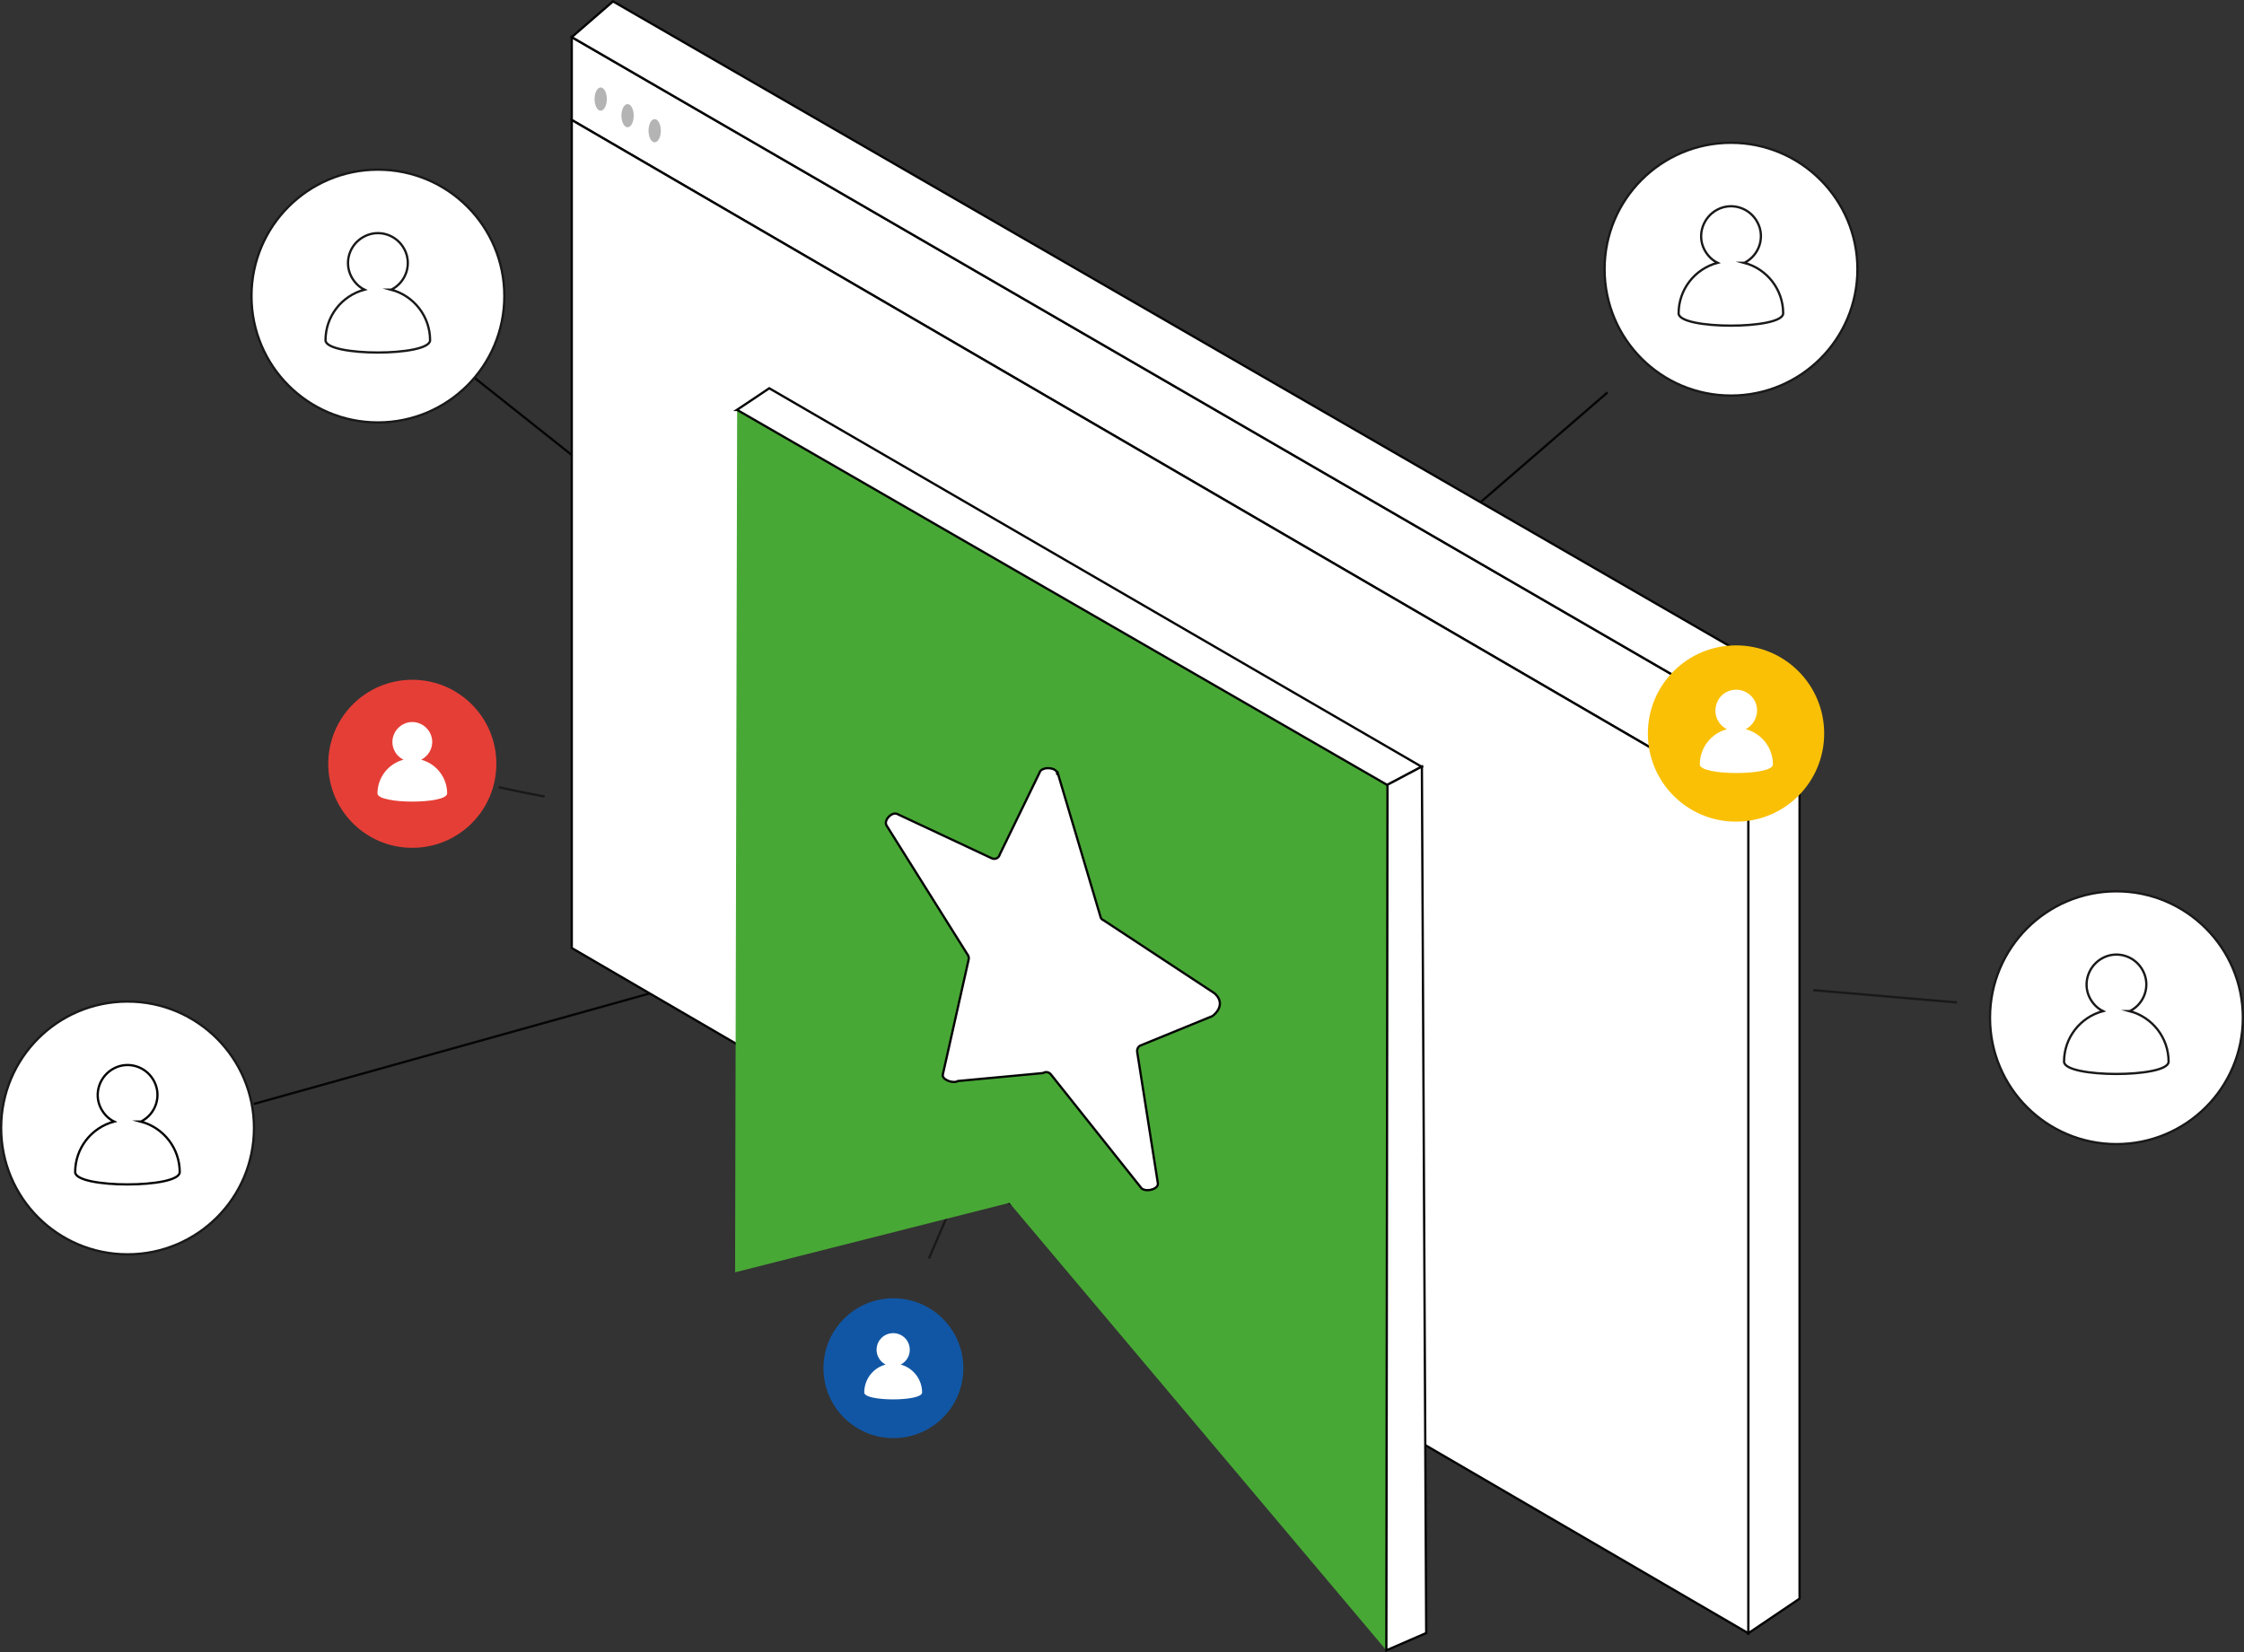 <?xml version="1.0" encoding="UTF-8"?>
<svg id="Layer_1" xmlns="http://www.w3.org/2000/svg" xmlns:xlink="http://www.w3.org/1999/xlink"
    viewBox="0 0 98.51 72.55">
    <rect x="0" y="0" width="98.51" height="72.55" fill="#333333" stroke="none"/>
    <defs>
        <style>
            .cls-1{clip-path:url(#clippath);}.cls-2,.cls-3,.cls-4{fill:none;}.cls-2,.cls-5,.cls-6,.cls-7,.cls-8,.cls-9,.cls-10,.cls-11,.cls-12,.cls-13,.cls-14,.cls-15{stroke-width:0px;}.cls-3{stroke:#1a1818;}.cls-3,.cls-4{stroke-miterlimit:10;stroke-width:.1px;}.cls-4{stroke:#040504;}.cls-16{clip-path:url(#clippath-1);}.cls-17{clip-path:url(#clippath-4);}.cls-18{clip-path:url(#clippath-3);}.cls-19{clip-path:url(#clippath-2);}.cls-20{opacity:.3;}.cls-5{fill:#fac006;}.cls-6{fill:#48a835;}.cls-7{fill:#25995f;}.cls-8{fill:#1a1818;}.cls-9{fill:#1156a4;}.cls-10{fill:#f36711;}.cls-11{fill:#fff;}.cls-12{fill:#e53e36;}.cls-13{fill:#fa0;}.cls-14{fill:#040504;}.cls-15{fill:#0062a6;}</style>
        <clipPath id="clippath">
            <rect class="cls-2" y="0" width="98.51" height="72.55" />
        </clipPath>
        <clipPath id="clippath-1">
            <rect class="cls-2" y="0" width="98.51" height="72.55" />
        </clipPath>
        <clipPath id="clippath-2">
            <rect class="cls-2" x="28.47" y="5.23" width=".55" height="1.02" />
        </clipPath>
        <clipPath id="clippath-3">
            <rect class="cls-2" x="27.28" y="4.57" width=".54" height="1.02" />
        </clipPath>
        <clipPath id="clippath-4">
            <rect class="cls-2" x="26.1" y="3.84" width=".55" height="1.02" />
        </clipPath>
    </defs>
    <g class="cls-1">
        <g id="Group_9539">
            <g id="Group_9538">
                <g class="cls-16">
                    <g id="Group_9537">
                        <path id="Path_53318" class="cls-4"
                            d="m70.57,17.23l-16.51,14.28s-.04.02-.07.02" />
                        <path id="Path_53319" class="cls-3"
                            d="m85.91,44.02l-6.31-.54m-11.77-1.91s0,0-.01,0l-8.05-1.09c-.06,0-.09-.06-.09-.11,0,0,0,0,0,0,0-.05.05-.09.11-.09,0,0,0,0,0,0l8.05,1.09c.06,0,.09.06.09.11,0,.05-.05.09-.1.09h0Z" />
                        <path id="Path_53320" class="cls-4"
                            d="m39.76,40.28c.05-.01.11.02.12.07.01.05-.02.11-.07.12l-28.64,8s-.02,0-.03,0" />
                        <path id="Path_53321" class="cls-4"
                            d="m40.17,31.92s-.05,0-.06-.02l-19.28-15.31s-.05-.1-.02-.14c.03-.04.1-.05.14-.02" />
                        <line id="Line_1319" class="cls-3" x1="40.78" y1="55.26" x2="43.99"
                            y2="47.8" />
                        <path id="Path_53322" class="cls-3"
                            d="m34.84,37.25s-.01,0-.02,0l-7.95-1.65m-2.96-.62s-1.01-.2-1.02-.2l-.99-.21" />
                        <path id="Path_53323" class="cls-10"
                            d="m44.04,26.58s-.09-.03-.1-.08l-1.91-7.89c-.01-.05.02-.11.07-.12.05-.01.11.02.12.07l1.91,7.89c.01.05-.02.11-.07.12,0,0-.02,0-.02,0" />
                        <path id="Path_53324" class="cls-10"
                            d="m57.08,37.25c-.06,0-.1-.05-.1-.1,0-.05.03-.09.08-.1l18.95-4.78c.05-.01.11.02.12.07s-.02.11-.07.12h0l-18.95,4.78s-.02,0-.02,0" />
                        <path id="Path_53325" class="cls-8"
                            d="m74.1,59.16s-.05.04-.08.04c-.02,0-.04,0-.06-.02l-21.25-15.12s-.06-.1-.02-.14c0,0,0,0,0,0" />
                        <path id="Path_53326" class="cls-11"
                            d="m92.91,39.14h0c-3.06,0-5.55,2.48-5.55,5.55s2.48,5.55,5.55,5.55,5.55-2.48,5.55-5.55h0c0-3.06-2.48-5.55-5.55-5.55" />
                        <path id="Path_53327" class="cls-3"
                            d="m92.91,39.14h0c-3.06,0-5.55,2.48-5.55,5.55s2.48,5.55,5.55,5.55,5.55-2.48,5.55-5.55h0c0-3.06-2.48-5.55-5.55-5.55Z" />
                        <path id="Path_53328" class="cls-3"
                            d="m93.5,44.4c.65-.33.91-1.12.58-1.76-.33-.65-1.12-.91-1.76-.58s-.91,1.12-.58,1.76c.13.25.33.46.58.58-1.01.27-1.71,1.18-1.71,2.22,0,.72,4.59.72,4.59,0,0-1.04-.7-1.95-1.71-2.22Z" />
                        <path id="Path_53329" class="cls-11"
                            d="m5.6,43.98h0C2.53,43.98.05,46.46.05,49.53s2.48,5.55,5.55,5.55,5.55-2.48,5.55-5.55h0c0-3.06-2.48-5.55-5.55-5.55" />
                        <path id="Path_53330" class="cls-3"
                            d="m5.6,43.98h0C2.53,43.98.05,46.46.05,49.53s2.48,5.55,5.55,5.55,5.55-2.48,5.55-5.55h0c0-3.06-2.48-5.55-5.55-5.55Z" />
                        <path id="Path_53331" class="cls-4"
                            d="m6.19,49.25c.65-.33.91-1.12.58-1.76-.33-.65-1.12-.91-1.76-.58s-.91,1.12-.58,1.76c.13.25.33.46.58.58-1.01.27-1.71,1.18-1.71,2.22,0,.72,4.59.72,4.59,0,0-1.04-.7-1.95-1.71-2.22Z" />
                        <path id="Path_53332" class="cls-11"
                            d="m16.59,7.45h0c-3.06,0-5.55,2.48-5.55,5.55s2.48,5.55,5.55,5.55,5.55-2.48,5.55-5.55-2.48-5.55-5.55-5.55h0" />
                        <path id="Path_53333" class="cls-3"
                            d="m16.59,7.45h0c-3.06,0-5.55,2.48-5.55,5.55s2.48,5.55,5.55,5.55,5.55-2.48,5.55-5.55-2.48-5.55-5.55-5.55h0Z" />
                        <path id="Path_53334" class="cls-3"
                            d="m17.18,12.72c.65-.33.91-1.12.58-1.76-.33-.65-1.12-.91-1.76-.58-.65.33-.91,1.12-.58,1.76.13.25.33.46.58.58-1.01.27-1.71,1.18-1.71,2.22,0,.72,4.59.72,4.59,0,0-1.04-.7-1.95-1.71-2.22Z" />
                        <path id="Path_53335" class="cls-11"
                            d="m75.99,6.27h0c-3.06,0-5.55,2.48-5.55,5.55s2.48,5.55,5.55,5.55,5.55-2.48,5.55-5.55h0c0-3.06-2.48-5.55-5.55-5.55" />
                        <path id="Path_53336" class="cls-3"
                            d="m75.99,6.27h0c-3.06,0-5.55,2.48-5.55,5.55s2.48,5.55,5.55,5.55,5.55-2.48,5.55-5.55h0c0-3.06-2.48-5.55-5.55-5.55Z" />
                        <path id="Path_53337" class="cls-3"
                            d="m76.58,11.54c.65-.33.91-1.12.58-1.76-.33-.65-1.12-.91-1.76-.58s-.91,1.12-.58,1.76c.13.25.33.46.58.58-1.01.27-1.71,1.18-1.71,2.22,0,.72,4.59.72,4.59,0,0-1.04-.7-1.95-1.71-2.22Z" />
                        <path id="Path_53338" class="cls-12"
                            d="m18.1,29.85h0c-2.04,0-3.69,1.65-3.69,3.69s1.65,3.69,3.69,3.69,3.69-1.65,3.69-3.69-1.65-3.69-3.69-3.69h0" />
                        <path id="Path_53339" class="cls-11"
                            d="m18.49,33.36c.43-.22.61-.74.39-1.17-.22-.43-.74-.61-1.17-.39-.43.22-.61.74-.39,1.17.08.17.22.3.39.39-.67.18-1.14.79-1.14,1.48,0,.48,3.06.48,3.06,0,0-.69-.47-1.3-1.14-1.48" />
                        <path id="Path_53340" class="cls-13"
                            d="m41.2,11.53h0c-1.69,0-3.07,1.37-3.07,3.07s1.37,3.07,3.07,3.07c1.69,0,3.07-1.37,3.07-3.07,0-1.69-1.37-3.07-3.07-3.07" />
                        <path id="Path_53341" class="cls-11"
                            d="m41.53,14.44c.36-.18.5-.62.32-.98-.18-.36-.62-.5-.98-.32s-.5.62-.32.98c.07.14.18.25.32.32-.56.15-.94.65-.94,1.23,0,.4,2.54.4,2.54,0,0-.58-.39-1.08-.94-1.23" />
                        <path id="Path_53342" class="cls-9"
                            d="m39.22,57.01h0c-1.69,0-3.07,1.37-3.07,3.07s1.37,3.07,3.07,3.07,3.07-1.37,3.07-3.07h0c0-1.69-1.37-3.07-3.07-3.07" />
                        <path id="Path_53343" class="cls-11"
                            d="m39.54,59.92c.36-.18.5-.62.32-.98-.18-.36-.62-.5-.98-.32s-.5.62-.32.98c.07.14.18.25.32.32-.56.15-.94.65-.94,1.23,0,.4,2.54.4,2.54,0,0-.58-.39-1.08-.94-1.23" />
                        <path id="Path_53344" class="cls-10"
                            d="m74.94,56.11h0c-1.69,0-3.07,1.37-3.07,3.07s1.37,3.07,3.07,3.07,3.07-1.37,3.07-3.07h0c0-1.69-1.37-3.07-3.07-3.07" />
                        <path id="Path_53345" class="cls-11"
                            d="m75.27,59.02c.36-.18.5-.62.32-.98-.18-.36-.62-.5-.98-.32s-.5.62-.32.98c.07.14.18.25.32.32-.56.15-.94.65-.94,1.23,0,.4,2.54.4,2.54,0,0-.58-.39-1.08-.94-1.23" />
                        <path id="Path_53346" class="cls-10"
                            d="m68.51,47.72c0,.4-.32.72-.72.72s-.72-.32-.72-.72.32-.72.72-.72h0c.4,0,.72.32.72.72" />
                        <path id="Path_53347" class="cls-7"
                            d="m71.04,37.85c0,.07-.05.12-.12.12s-.12-.05-.12-.12c0-.07.05-.12.12-.12s.12.05.12.12h0" />
                        <path id="Path_53348" class="cls-10"
                            d="m63.1,61.25c0,.3-.24.54-.54.54s-.54-.24-.54-.54.24-.54.54-.54.54.24.54.54h0" />
                        <path id="Path_53349" class="cls-11"
                            d="m78.74,51.26c0,1.03-.83,1.86-1.86,1.86s-1.86-.83-1.86-1.86c0-1.03.83-1.86,1.86-1.86,1.03,0,1.86.83,1.86,1.86h0" />
                        <path id="Path_53350" class="cls-10"
                            d="m76.87,53.23c-1.09,0-1.97-.88-1.97-1.97,0-1.09.88-1.97,1.97-1.97,1.09,0,1.97.88,1.97,1.97,0,1.09-.88,1.97-1.97,1.97m0-3.73c-.97,0-1.76.79-1.76,1.76s.79,1.76,1.76,1.76,1.76-.79,1.76-1.76h0c0-.97-.79-1.76-1.76-1.76" />
                        <path id="Path_53351" class="cls-11"
                            d="m57.32,54.99c0,.76-.62,1.38-1.38,1.38s-1.38-.62-1.38-1.38c0-.76.62-1.38,1.38-1.38.76,0,1.38.62,1.38,1.38" />
                        <path id="Path_53352" class="cls-9"
                            d="m55.94,56.48c-.82,0-1.49-.66-1.49-1.49s.66-1.49,1.49-1.49c.82,0,1.49.66,1.49,1.49,0,.82-.67,1.48-1.49,1.49m0-2.77c-.71,0-1.28.57-1.28,1.28,0,.71.57,1.28,1.28,1.28.71,0,1.28-.57,1.28-1.28h0c0-.71-.57-1.28-1.28-1.28" />
                        <path id="Path_53353" class="cls-11"
                            d="m33.98,46.33c0,.37-.3.66-.66.66-.37,0-.66-.3-.66-.66,0-.37.3-.66.66-.66h0c.37,0,.66.3.66.66h0" />
                        <path id="Path_53354" class="cls-13"
                            d="m33.32,47.09c-.42,0-.76-.34-.76-.76,0-.42.34-.76.76-.76.42,0,.76.34.76.76h0c0,.42-.34.76-.76.76m0-1.32c-.31,0-.56.25-.56.56,0,.31.25.56.56.56.31,0,.56-.25.56-.56,0-.31-.25-.56-.56-.56" />
                        <path id="Path_53355" class="cls-10"
                            d="m45.64,48.34s-.01,0-.02,0c-2.92-.49-5.47-2.26-6.94-4.83-.03-.05-.01-.11.04-.14.05-.03.11-.01.14.04,1.44,2.52,3.94,4.25,6.8,4.73.06,0,.09.06.08.12,0,.05-.05.09-.1.09m4.28-.23c-.06,0-.1-.05-.1-.1,0-.05.03-.09.07-.1.34-.1.68-.21,1.01-.34.05-.02.11,0,.13.06.02.05,0,.11-.06.13-.34.14-.68.25-1.03.35,0,0-.02,0-.03,0m5.83-4.52s-.04,0-.05-.01c-.05-.03-.06-.09-.04-.14,0,0,0,0,0,0,1.45-2.51,1.71-5.53.71-8.25-.02-.05.01-.11.07-.13.05-.02.1,0,.12.06,1.03,2.78.76,5.86-.72,8.42-.02.03-.05.05-.09.05m-18.19-6.28s0,0-.01,0c-.06,0-.09-.06-.09-.11,0,0,0,0,0,0,.05-.36.12-.72.21-1.07.01-.05.07-.09.12-.07s.09.07.07.12c-.09.35-.16.7-.2,1.05,0,.05-.05.09-.1.09m2.15-4.88c-.06,0-.1-.05-.1-.1,0-.02,0-.05.02-.06,1.88-2.29,4.68-3.61,7.64-3.6h.04c.06,0,.1.05.1.1,0,.05-.04.1-.1.1h-.04c-2.9,0-5.65,1.29-7.49,3.53-.02.02-.05.04-.08.04m14.43-.77s-.05-.01-.07-.03c-.25-.25-.52-.48-.8-.71-.04-.03-.05-.1-.02-.14.03-.04.1-.05.14-.02.29.22.56.47.82.72.04.04.04.1,0,.14-.02.02-.05.03-.07.03" />
                        <path id="Path_53356" class="cls-9"
                            d="m47.28,51.19c-.06,0-.11-.04-.11-.1,0-.05.03-.1.08-.1,0,0,0,0,0,0h.03c2.12,0,4.21-.54,6.06-1.58.05-.03.11-.01.14.04.03.05.01.11-.04.14h0c-1.88,1.05-4.01,1.61-6.16,1.61m12.35-10.48s-.01,0-.02,0c-.06,0-.09-.06-.08-.12.04-.26.08-.52.1-.79,0-.05.06-.09.11-.09.06,0,.1.06.09.11-.03.27-.06.54-.1.8,0,.05-.05.08-.1.09m-18.49-12.94c-.06,0-.1-.05-.1-.1,0-.04.02-.07.05-.09,1.89-1.06,4.02-1.62,6.19-1.62h.05c.06,0,.1.04.1.1s-.04.1-.1.1c0,0,0,0,0,0h-.05c-2.13,0-4.23.55-6.09,1.59-.02,0-.03.01-.05.01" />
                        <path id="Path_53357" class="cls-11"
                            d="m47.28,30.86h0c-4.26,0-7.71,3.45-7.71,7.71,0,4.26,3.45,7.71,7.71,7.71,4.26,0,7.71-3.45,7.71-7.71s-3.45-7.71-7.71-7.71h0" />
                        <path id="Path_53358" class="cls-15"
                            d="m47.28,46.38c-4.31,0-7.81-3.5-7.81-7.81s3.5-7.81,7.81-7.81,7.81,3.5,7.81,7.81c0,4.31-3.5,7.8-7.81,7.81m0-15.42c-4.2,0-7.61,3.41-7.61,7.61s3.41,7.61,7.61,7.61,7.61-3.41,7.61-7.61c0-4.2-3.41-7.6-7.61-7.61" />
                        <path id="Path_53359" class="cls-15"
                            d="m48.09,38.18c.9-.45,1.26-1.55.81-2.45-.45-.9-1.55-1.26-2.45-.81-.9.45-1.26,1.55-.81,2.45.18.35.46.63.81.81-1.4.37-2.37,1.64-2.37,3.08,0,1,6.38,1,6.38,0,0-1.45-.97-2.71-2.37-3.08" />
                        <line id="Line_1320" class="cls-2" x1="68.45" y1="31.42" x2="62.31"
                            y2="27.84" />
                        <path id="Path_53360" class="cls-11"
                            d="m76.75,31.56v40.16l2.25-1.52V30.14l-2.25,1.42Z" />
                        <path id="Path_53361" class="cls-4"
                            d="m76.75,31.56v40.16l2.25-1.52V30.14l-2.25,1.42Z" />
                        <path id="Path_53362" class="cls-11"
                            d="m76.75,35.33L25.1,5.27V1.63l51.65,29.93v3.77Z" />
                        <path id="Path_53363" class="cls-4"
                            d="m76.75,35.33L25.1,5.27V1.63l51.65,29.93v3.77Z" />
                        <path id="Path_53364" class="cls-11"
                            d="m78.99,30.14L26.91.06l-1.81,1.57,51.65,29.93,2.25-1.42Z" />
                        <path id="Path_53365" class="cls-4"
                            d="m78.99,30.14L26.91.06l-1.81,1.57,51.65,29.93,2.25-1.42Z" />
                        <path id="Path_53366" class="cls-11"
                            d="m76.75,35.33L25.1,5.27v36.36l51.65,30.09v-36.39Z" />
                        <path id="Path_53367" class="cls-4"
                            d="m76.75,35.33L25.1,5.27v36.36l51.65,30.09v-36.39Z" />
                        <g id="Group_9530" class="cls-20">
                            <g id="Group_9529">
                                <g class="cls-19">
                                    <g id="Group_9528-2">
                                        <path id="Path_53368" class="cls-14"
                                            d="m28.47,5.74c0,.28.12.51.27.51s.27-.23.27-.51-.12-.51-.27-.51-.27.23-.27.51" />
                                    </g>
                                </g>
                            </g>
                        </g>
                        <g id="Group_9533" class="cls-20">
                            <g id="Group_9532">
                                <g class="cls-18">
                                    <g id="Group_9531">
                                        <path id="Path_53369" class="cls-14"
                                            d="m27.28,5.08c0,.28.12.51.27.51s.27-.23.27-.51-.12-.51-.27-.51-.27.23-.27.51" />
                                    </g>
                                </g>
                            </g>
                        </g>
                        <g id="Group_9536" class="cls-20">
                            <g id="Group_9535">
                                <g class="cls-17">
                                    <g id="Group_9534">
                                        <path id="Path_53370" class="cls-14"
                                            d="m26.1,4.35c0,.28.12.51.27.51s.27-.23.27-.51-.12-.51-.27-.51-.27.23-.27.51" />
                                    </g>
                                </g>
                            </g>
                        </g>
                        <path id="Path_53371" class="cls-6"
                            d="m32.36,18l-.09,37.87,12.04-3.05,16.55,19.65.05-38" />
                        <path id="Path_53372" class="cls-11"
                            d="m32.36,18l28.54,16.47,1.51-.8-28.64-16.62-1.42.95Z" />
                        <path id="Path_53373" class="cls-4"
                            d="m32.36,18l28.54,16.47,1.51-.8-28.64-16.62-1.42.95Z" />
                        <path id="Path_53374" class="cls-11"
                            d="m60.86,72.47l1.75-.76-.19-38.05-1.51.8-.05,38Z" />
                        <path id="Path_53375" class="cls-4"
                            d="m60.86,72.47l1.75-.76-.19-38.05-1.51.8-.05,38Z" />
                        <path id="Path_53376" class="cls-11"
                            d="m46.43,33.93l1.87,6.29c.01.09.07.17.16.2l4.86,3.2c.49.44.08.88-.1,1l-3.18,1.3c-.09.06-.13.16-.12.26l.91,5.78c.04.28-.6.42-.75.18l-3.93-4.94c-.08-.12-.24-.16-.36-.08,0,0,0,0,0,0l-3.74.35c-.2.13-.72-.06-.66-.29l1.13-5.03c.02-.07.01-.15-.03-.21l-3.57-5.69c-.14-.22.22-.61.46-.51l4.16,1.95c.13.06.29,0,.34-.14,0,0,0-.02.01-.03l1.75-3.6c.08-.27.73-.24.78.03" />
                        <path id="Path_53377" class="cls-4"
                            d="m46.43,33.93l1.87,6.29c.01.09.07.17.16.2l4.86,3.2c.49.44.08.88-.1,1l-3.18,1.3c-.09.06-.13.16-.12.26l.91,5.78c.04.28-.6.42-.75.18l-3.93-4.94c-.08-.12-.24-.16-.36-.08,0,0,0,0,0,0l-3.74.35c-.2.13-.72-.06-.66-.29l1.13-5.03c.02-.07.01-.15-.03-.21l-3.57-5.69c-.14-.22.22-.61.46-.51l4.16,1.95c.13.06.29,0,.34-.14,0,0,0-.02.01-.03l1.75-3.6c.08-.27.73-.24.77.03Z" />
                        <path id="Path_53378" class="cls-5"
                            d="m76.21,28.34h0c-2.14,0-3.87,1.73-3.87,3.87,0,2.14,1.73,3.87,3.87,3.87s3.87-1.73,3.87-3.87h0c0-2.14-1.73-3.87-3.87-3.87h0" />
                        <path id="Path_53379" class="cls-11"
                            d="m76.63,32.02c.45-.23.63-.78.41-1.23-.23-.45-.78-.63-1.23-.41s-.63.78-.41,1.23c.09.18.23.32.41.41-.7.19-1.19.82-1.19,1.55,0,.5,3.21.5,3.21,0,0-.73-.49-1.36-1.19-1.55" />
                    </g>
                </g>
            </g>
        </g>
    </g>
</svg>
